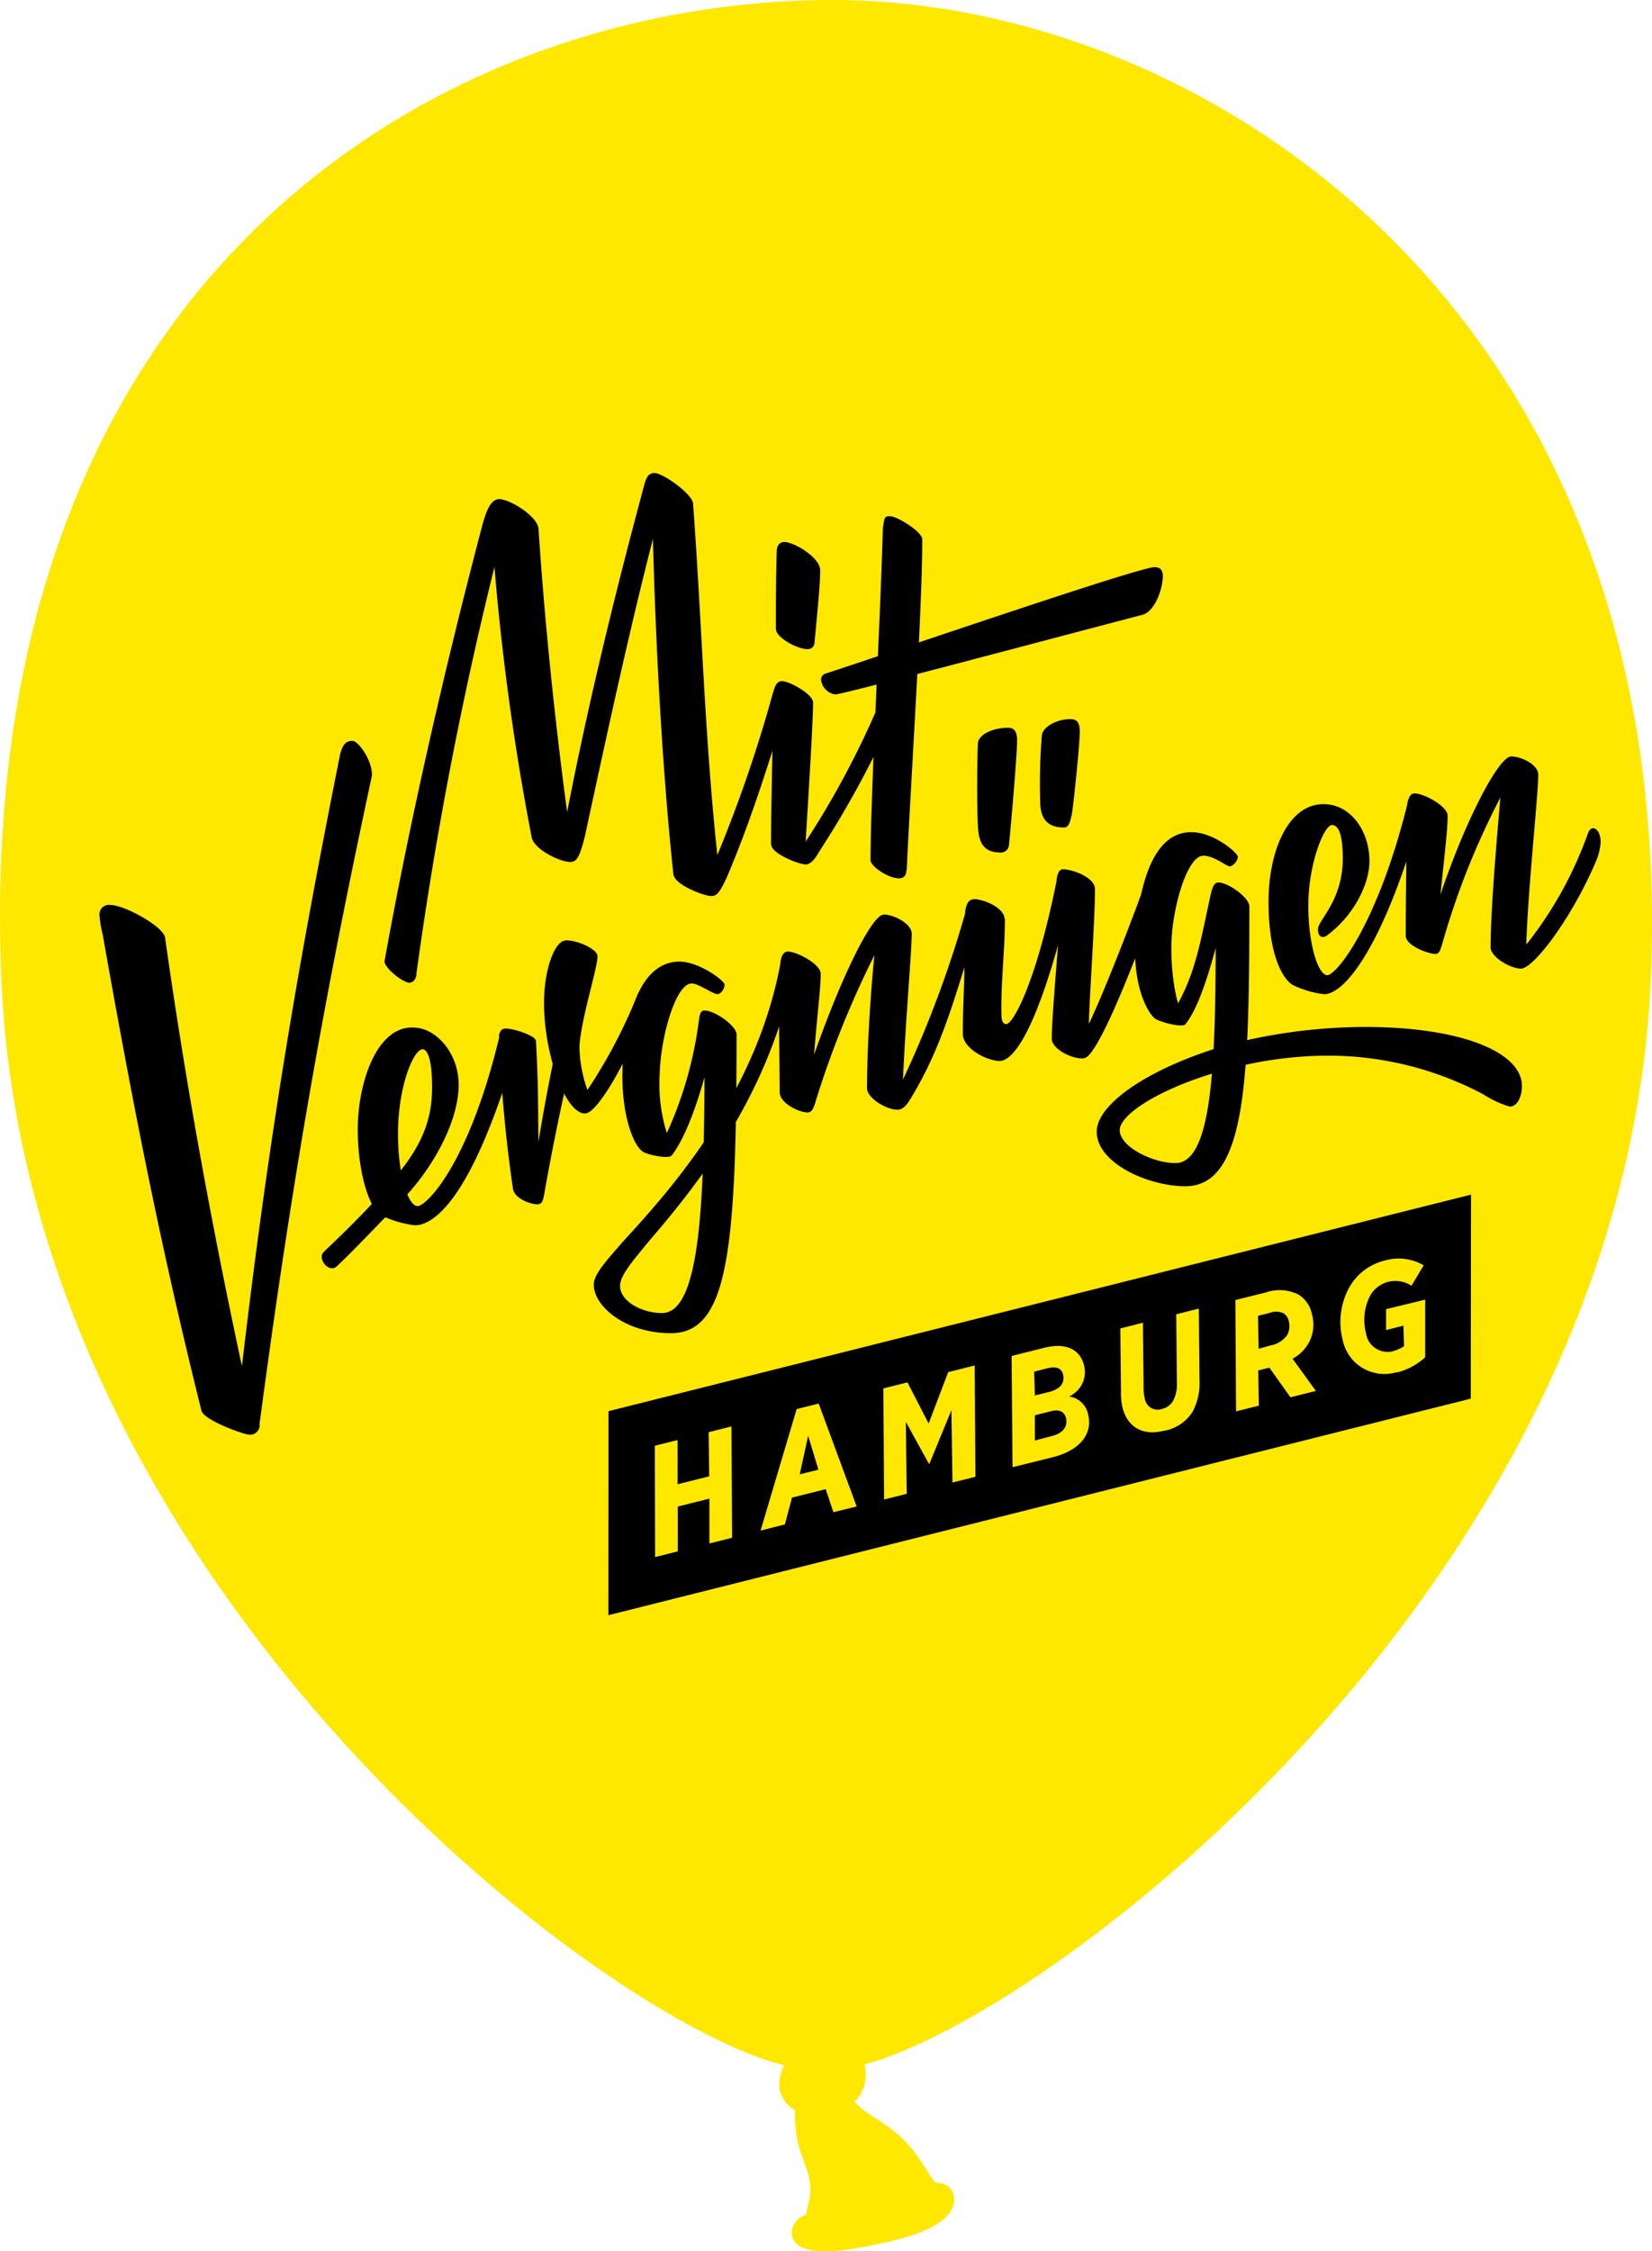 <svg id="ad17d23a-4c85-4288-80c3-baea3a6104a3" data-name="_mv-ballon-logo" xmlns="http://www.w3.org/2000/svg" width="174" height="237" viewBox="0 0 174 237"><defs><style>.a451f461-7c7e-472b-ad71-ead9027aedbd{fill:#ffe800;}</style></defs><g id="ee80a488-e10b-4398-bdb6-170da3539ac6" data-name="_mv-ballon-hh"><path id="738ae80c-d6ec-42b7-97ab-6b032c8acb12" data-name="_ballon" class="a451f461-7c7e-472b-ad71-ead9027aedbd" d="M87.73,0C45.68,0-2.93,29.59.14,103,2.79,166.58,63.26,212.67,82.6,217.44a4.27,4.27,0,0,0-.51,2.42,3.23,3.23,0,0,0,1.66,2.3,12.67,12.67,0,0,0,.57,4.41c.86,2.33,1.23,3.34.94,4.94-.1.56-.27,1.14-.38,1.67a2.07,2.07,0,0,0-1.5,2c.19,1.55,2.06,2.36,7,1.48s7.49-1.72,9.08-3.08,1.44-3.74-1-3.8c-.67-1-1.59-2.53-2.51-3.66-1.74-2.16-4.17-3.22-5.17-4.12a8.06,8.06,0,0,1-.83-.77,1.66,1.66,0,0,0,.48-.41,4.27,4.27,0,0,0,.63-3.47C111,212,171.24,166.09,173.88,103,176.81,32.71,126.81,0,87.73,0"/><path id="6a41885d-e278-41cd-a63d-240e21a02b41" data-name="_text" d="M124.85,124.89c6.4,0,6.74-11.24,6.74-29.48,0-.86-2.16-2.5-3.28-2.5-.43,0-.61.52-.78,1.21-1.3,6-1.73,8.9-4.32,13l1.38-.26c-.43-.43-1.29-3.54-1.21-7.52.09-3.72,1.64-9.25,3.37-9.25,1.13,0,2.42,1.12,2.77,1.12s.86-.6.86-1-2.5-2.6-4.92-2.6c-4.93,0-5.71,8.39-5.88,11.33-.26,4.58,1.12,7.52,2.07,8.29.44.35,2.86,1,3.2.61,1.47-1.82,2.77-6,4.15-11.84l-.95.6c0,13.75-.09,25.85-4.24,25.85-2.42,0-5.87-1.73-5.87-3.46s4.49-4.5,10.63-6.22l.17-2.6c-7.78,2.34-13.05,6-13.22,8.82C115.34,122.38,120.88,124.89,124.85,124.89Zm5.79-15.22-.17,2.6a41.3,41.3,0,0,1,9.33-1.13,34.89,34.89,0,0,1,16.43,4.07A10.48,10.48,0,0,0,159,116.5c.95,0,1.3-1.29,1.3-2.16,0-3.63-6.57-6.22-16.51-6.22A57.82,57.82,0,0,0,130.64,109.67Zm-78-.69c-3.29,13.75-7.78,18-8.65,18-1,0-2.07-3.2-2.07-7.61,0-5,1.64-8.9,2.59-8.9.43,0,1,.78,1,4,0,3.54-1.12,6.31-4.32,10-3.29,3.89-7,7.18-7.18,7.44-.51.69.61,2.07,1.39,1.47,1.12-1,3.63-3.63,6.91-7s6-8.3,6-12.19c0-3.29-2.33-5.88-4.58-6-4.06-.35-6.05,5.88-6.05,10.72,0,4.49,1.21,8.38,2.51,9.07A11.55,11.55,0,0,0,43.69,129c2.08,0,5.88-2.93,10.2-17ZM157,99.74c0,1,2.08,2.24,3.2,2.24,1.3,0,5.27-5.18,7.87-11.23a6.17,6.17,0,0,0,.52-2.08c0-1-.44-1.47-.78-1.47-.18,0-.35.09-.52.43a40.67,40.67,0,0,1-6.83,12.19l.26,1c.09-6.22,1.3-16.94,1.3-19.28,0-1-1.73-1.9-2.86-1.9-1.47,0-5.79,8.65-8.38,17.55l.69-.52c.61-6.31,1-8.9,1-10.8,0-1-2.51-2.34-3.46-2.34-.43,0-.6.35-.78,1-.08,3.89-.17,10.29-.17,14,0,1,2.33,1.9,3.11,1.9.43,0,.52-.35.78-1.21a80.81,80.81,0,0,1,6.66-16.34l-.52.43C157.61,88.67,157,96,157,99.74Zm-8.73-15.22c-3.19,12.88-7.52,18.15-8.47,18.15s-2-3.19-2-7.34c0-4.32,1.64-8.47,2.5-8.47s1.13,1.55,1.13,3.54c0,4.32-2.51,6.4-2.6,7.35-.08.69.35,1.21,1,.69,2.77-2.08,4.41-5.36,4.41-7.78,0-3.2-2-6-4.84-6-3.72,0-5.79,4.93-5.79,10.29s1.38,8,2.5,8.72a10,10,0,0,0,3.37,1c1.91,0,5.71-4.06,9.68-17.2ZM85.79,67.67c.26-2.85.6-6.05.6-7.61,0-1.38-2.76-3-3.8-3-.26,0-.78.17-.78,1-.09,3-.09,5.7-.09,8.12,0,1,2.34,2.16,3.29,2.16A.7.7,0,0,0,85.79,67.67Zm20,29c0-.86-1.56-1.81-3-2-.86-.08-1,.61-1.12,1.21-.09,1.3-.09,2.51-.09,3.55v2.33c0,1.9-.17,4.15-.17,7.09,0,1.47,2.33,2.76,3.8,2.85s4-3,7.26-16.08l-.69-.26c-.69,8.47-1,12.28-1,14,0,1,1.91,2.07,3.2,2.07.35,0,.61-.17,1-.69,1.47-2,3.72-7.52,5.62-12.53V93c-1,2.94-5,13.31-6.4,15.73l.44.87c0-3.46.69-12.27.69-16,0-1.21-2.34-2.08-3.37-2.08-.43,0-.61.52-.69,1.3-2.16,10.72-4.58,15-5.28,15-.34,0-.51-.34-.51-1C105.41,103.28,105.84,100.34,105.84,96.71ZM67.2,104.58a54.31,54.31,0,0,1-6.05,11.23l1-.34a14.26,14.26,0,0,1-1.12-5.28c.17-2.94,1.9-8.21,1.9-9.5-.26-.78-2,.51-2.68,1.9-.95,4.58-2.59,11-4.06,21l.6,1.73c-.17-6.74,0-9.85-.34-15.73,0-.52-2.25-1.3-3.2-1.3-.52,0-.61.43-.69.69a147.42,147.42,0,0,0,1.47,16.17c.17,1.12,2,1.64,2.5,1.64s.61-.18.78-1c1.73-9.85,3.72-17.8,5.62-25.06.09-.78-2.08-1.73-3.29-1.73s-2.24,2.94-2.33,6.05c-.17,5.27,2.07,12.18,4.32,12.18,1.3,0,4.5-5.7,5.88-9.68Zm-56.35-6c3.46,19.53,6.31,33.62,10.37,49.95.26,1,4.5,2.51,5,2.51a1,1,0,0,0,1.12-1.13c3.72-28.09,7.35-47.36,11.84-68.28C39.2,80,37.73,78,37.13,78s-1,.26-1.3,1.38C31.16,102.76,28.05,121.08,25,148l.95-2c-3.29-15.12-6.23-30.76-8.56-47.27-.17-1.21-4.32-3.46-5.79-3.46a1,1,0,0,0-1.12,1.12A12.5,12.5,0,0,0,10.85,98.53Zm80.47,16c0,1,2,2.25,3.2,2.25.51,0,.86-.34,1.29-1,3.2-5.18,4.58-10.19,6.57-16.59l-.69-3.2a116.16,116.16,0,0,1-7,18.5l.34,1.21c.18-6.4,1-15.39,1-17.46,0-1-1.81-2-2.94-2-1.47,0-5.44,8.73-8.29,17.55l.77-.44c.44-6.39.87-9,.87-10.89,0-1-2.51-2.33-3.46-2.33-.43,0-.69.43-.78,1.12-.26,3.2-.08,10.12-.08,13.66,0,1.21,2.07,2.16,2.93,2.16.44,0,.61-.34.87-1.21A100.94,100.94,0,0,1,92.7,99.39l-.52.43C91.66,104.58,91.32,110.71,91.32,114.51ZM81.46,72.77a146,146,0,0,1-6.39,18.41l.6-.09C74.2,77.7,74,66.72,73,53c-.08-1-3.28-3.29-4.14-3.2s-.87.86-1.47,3c-3,11.24-5.79,22.82-8,34.49l.78,1.38c-1.73-12.27-2.85-23.85-3.45-33-.09-1.3-3-3.12-4.15-3.12-1,0-1.47,1.65-1.82,2.94C46.55,71.47,43,87.29,40.5,101.2c0,.7,1.73,2.08,2.5,2.25.52.09.87-.43.87-1A407.46,407.46,0,0,1,52.68,57.3l-.86-1A265.14,265.14,0,0,0,56,88.15c.26,1.3,3,2.6,4.06,2.6.69,0,1-.52,1.56-2.77,2.68-12.45,5.1-23.51,7.77-33.62l-.69-1.12C68.93,66.72,69.8,81.58,70.92,92c.09,1.21,3.37,2.33,3.89,2.33s.86.09,1.9-2.33c2.33-5.54,4-10.89,5.45-15.47Zm.78,28.43c-2.5,14-11.75,24.2-16.59,29.48-1.73,2-3.11,3.45-3.11,4.58,0,2.24,3.28,5.1,8.12,5.1,6,0,6.92-8.56,6.92-31.46,0-.87-2.25-2.51-3.38-2.51-.43,0-.51.43-.6,1.12a41.06,41.06,0,0,1-3.72,12.54h.61a17.39,17.39,0,0,1-1-7.09c.09-3.63,1.64-9.42,3.37-9.42.69,0,2.25,1.12,2.68,1.12s.78-.6.78-1-2.68-2.42-4.75-2.42c-5,0-5.88,8.3-6,11.15-.17,4.58,1,8,2.08,8.82.43.35,2.76.86,3.11.43,1.47-1.9,3-6,4.23-11.32l-.78-.17c0,15.9-.34,28.09-4.49,28.09-2.07,0-4.41-1.21-4.41-2.86,0-1.12,1.39-2.68,3-4.66,4.23-4.93,11.84-14,14.86-26.54Zm-1-12.27c0,.95,2.93,2.08,3.63,2.08.51,0,1-.61,1.38-1.3a104,104,0,0,0,7.26-13.14l-.69-3a93.54,93.54,0,0,1-8.13,15.29l.09,1c.43-7,.86-14,.86-15.9,0-.87-2.5-2.25-3.28-2.25-.43,0-.69.35-.87,1C81.38,78.56,81.21,84.87,81.21,88.93Zm14.26,2.68c.51-10.72,1.64-27.4,1.64-34.83,0-.78-2.51-2.33-3.29-2.42s-.69.26-.86,1.21c-.26,9.68-1.3,28.09-1.3,35,0,.61,1.82,1.9,3,1.9C95.21,92.47,95.47,92.13,95.47,91.61Zm17.37-5.7c.26-1.65.86-7.7.86-8.82,0-.86-.17-1.38-1-1.38-1.47,0-2.94.86-3,1.73a62.81,62.81,0,0,0-.17,6.91c0,1.56.52,2.77,2.5,2.77C112.41,87.12,112.67,86.86,112.84,85.91ZM106.27,89c.35-3.55.86-9.86.86-11,0-.78-.17-1.38-.95-1.38-1.55,0-3.19.69-3.19,1.73-.09,3.19-.09,6.13,0,8.47.08,1.55.34,2.94,2.42,2.94A.86.86,0,0,0,106.27,89Zm15.38-29.3c-1.72,0-28.6,9.25-34.74,11.23a.66.66,0,0,0-.43.61A1.74,1.74,0,0,0,88,73.11c.69,0,19.44-5,32.32-8.38,1.3-.34,2.16-2.68,2.16-4.15C122.43,59.89,122.09,59.72,121.65,59.72Z"/><g id="ef2a97b3-407d-47b1-9bb5-60f59e6c1eb2" data-name="_city"><polygon points="64.08 170.05 154.91 147.25 154.94 125.77 64.09 148.57 64.08 170.05"/><path class="a451f461-7c7e-472b-ad71-ead9027aedbd" d="M147.11,144.5a6.73,6.73,0,0,0,3-1.61l0-6.06-4.12,1,0,2.2,1.83-.46.06,2.16a3.84,3.84,0,0,1-1.18.53,2.29,2.29,0,0,1-2.82-1.88,5.56,5.56,0,0,1,.42-3.94,3.07,3.07,0,0,1,1.92-1.49,3.17,3.17,0,0,1,2.45.41l1.28-2.14a5.17,5.17,0,0,0-4.09-.51,5.87,5.87,0,0,0-3.7,2.75,7.55,7.55,0,0,0-.74,5.61,4.48,4.48,0,0,0,5.67,3.4M132.57,142l-.07-3.47,1.17-.29a1.94,1.94,0,0,1,1.47,0,1.24,1.24,0,0,1,.6.85,2,2,0,0,1-.17,1.47,2.67,2.67,0,0,1-1.72,1.08Zm3.35,5.11,2.68-.67-2.46-3.39a4.25,4.25,0,0,0,1.72-1.7,4,4,0,0,0,.32-3,3.18,3.18,0,0,0-1.42-2.06,4.49,4.49,0,0,0-3.47-.21l-3.17.79.07,11.72,2.4-.6-.06-3.71,1.17-.29Zm-13.31,3.53a4.53,4.53,0,0,0,3-2,6.47,6.47,0,0,0,.73-3.36l-.07-7.51-2.38.6.07,7.16a3.68,3.68,0,0,1-.43,2,1.85,1.85,0,0,1-1.2.82,1.36,1.36,0,0,1-1.75-1.11,4.46,4.46,0,0,1-.13-1.24l-.07-6.74-2.38.6.07,6.55a7.11,7.11,0,0,0,.16,1.78c.55,2.17,2.27,3,4.4,2.43M109,146.92l-.08-2.51,1.45-.37c1-.23,1.45.09,1.59.65.24.94-.32,1.57-1.48,1.86Zm0,4.74L109,149l1.72-.43c.91-.23,1.4.1,1.55.7.23.92-.33,1.63-1.45,1.91Zm-2.35,2.81,4.26-1.06c2.73-.69,4.24-2.37,3.69-4.54a2.38,2.38,0,0,0-2-1.85,2.81,2.81,0,0,0,1.56-3.34c-.37-1.45-1.71-2.41-4.19-1.78l-3.42.86Zm-13.53,3.4,2.38-.6-.09-7.57,2.42,4.39.07,0,2.31-5.62.11,7.61,2.42-.6-.08-11.72-2.79.7-2.06,5.41-2.23-4.33-2.54.63Zm-8.89-2.65.89-4.06,1.08,3.57Zm-4.12,5.92,2.56-.65.75-2.82,3.55-.89.81,2.43,2.45-.61-4-10.83-2.32.58ZM69,163.93l2.39-.6,0-4.72,3.33-.83,0,4.72,2.39-.6-.07-11.72-2.4.6.06,4.65-3.33.83,0-4.65-2.4.6Z"/></g></g></svg>
